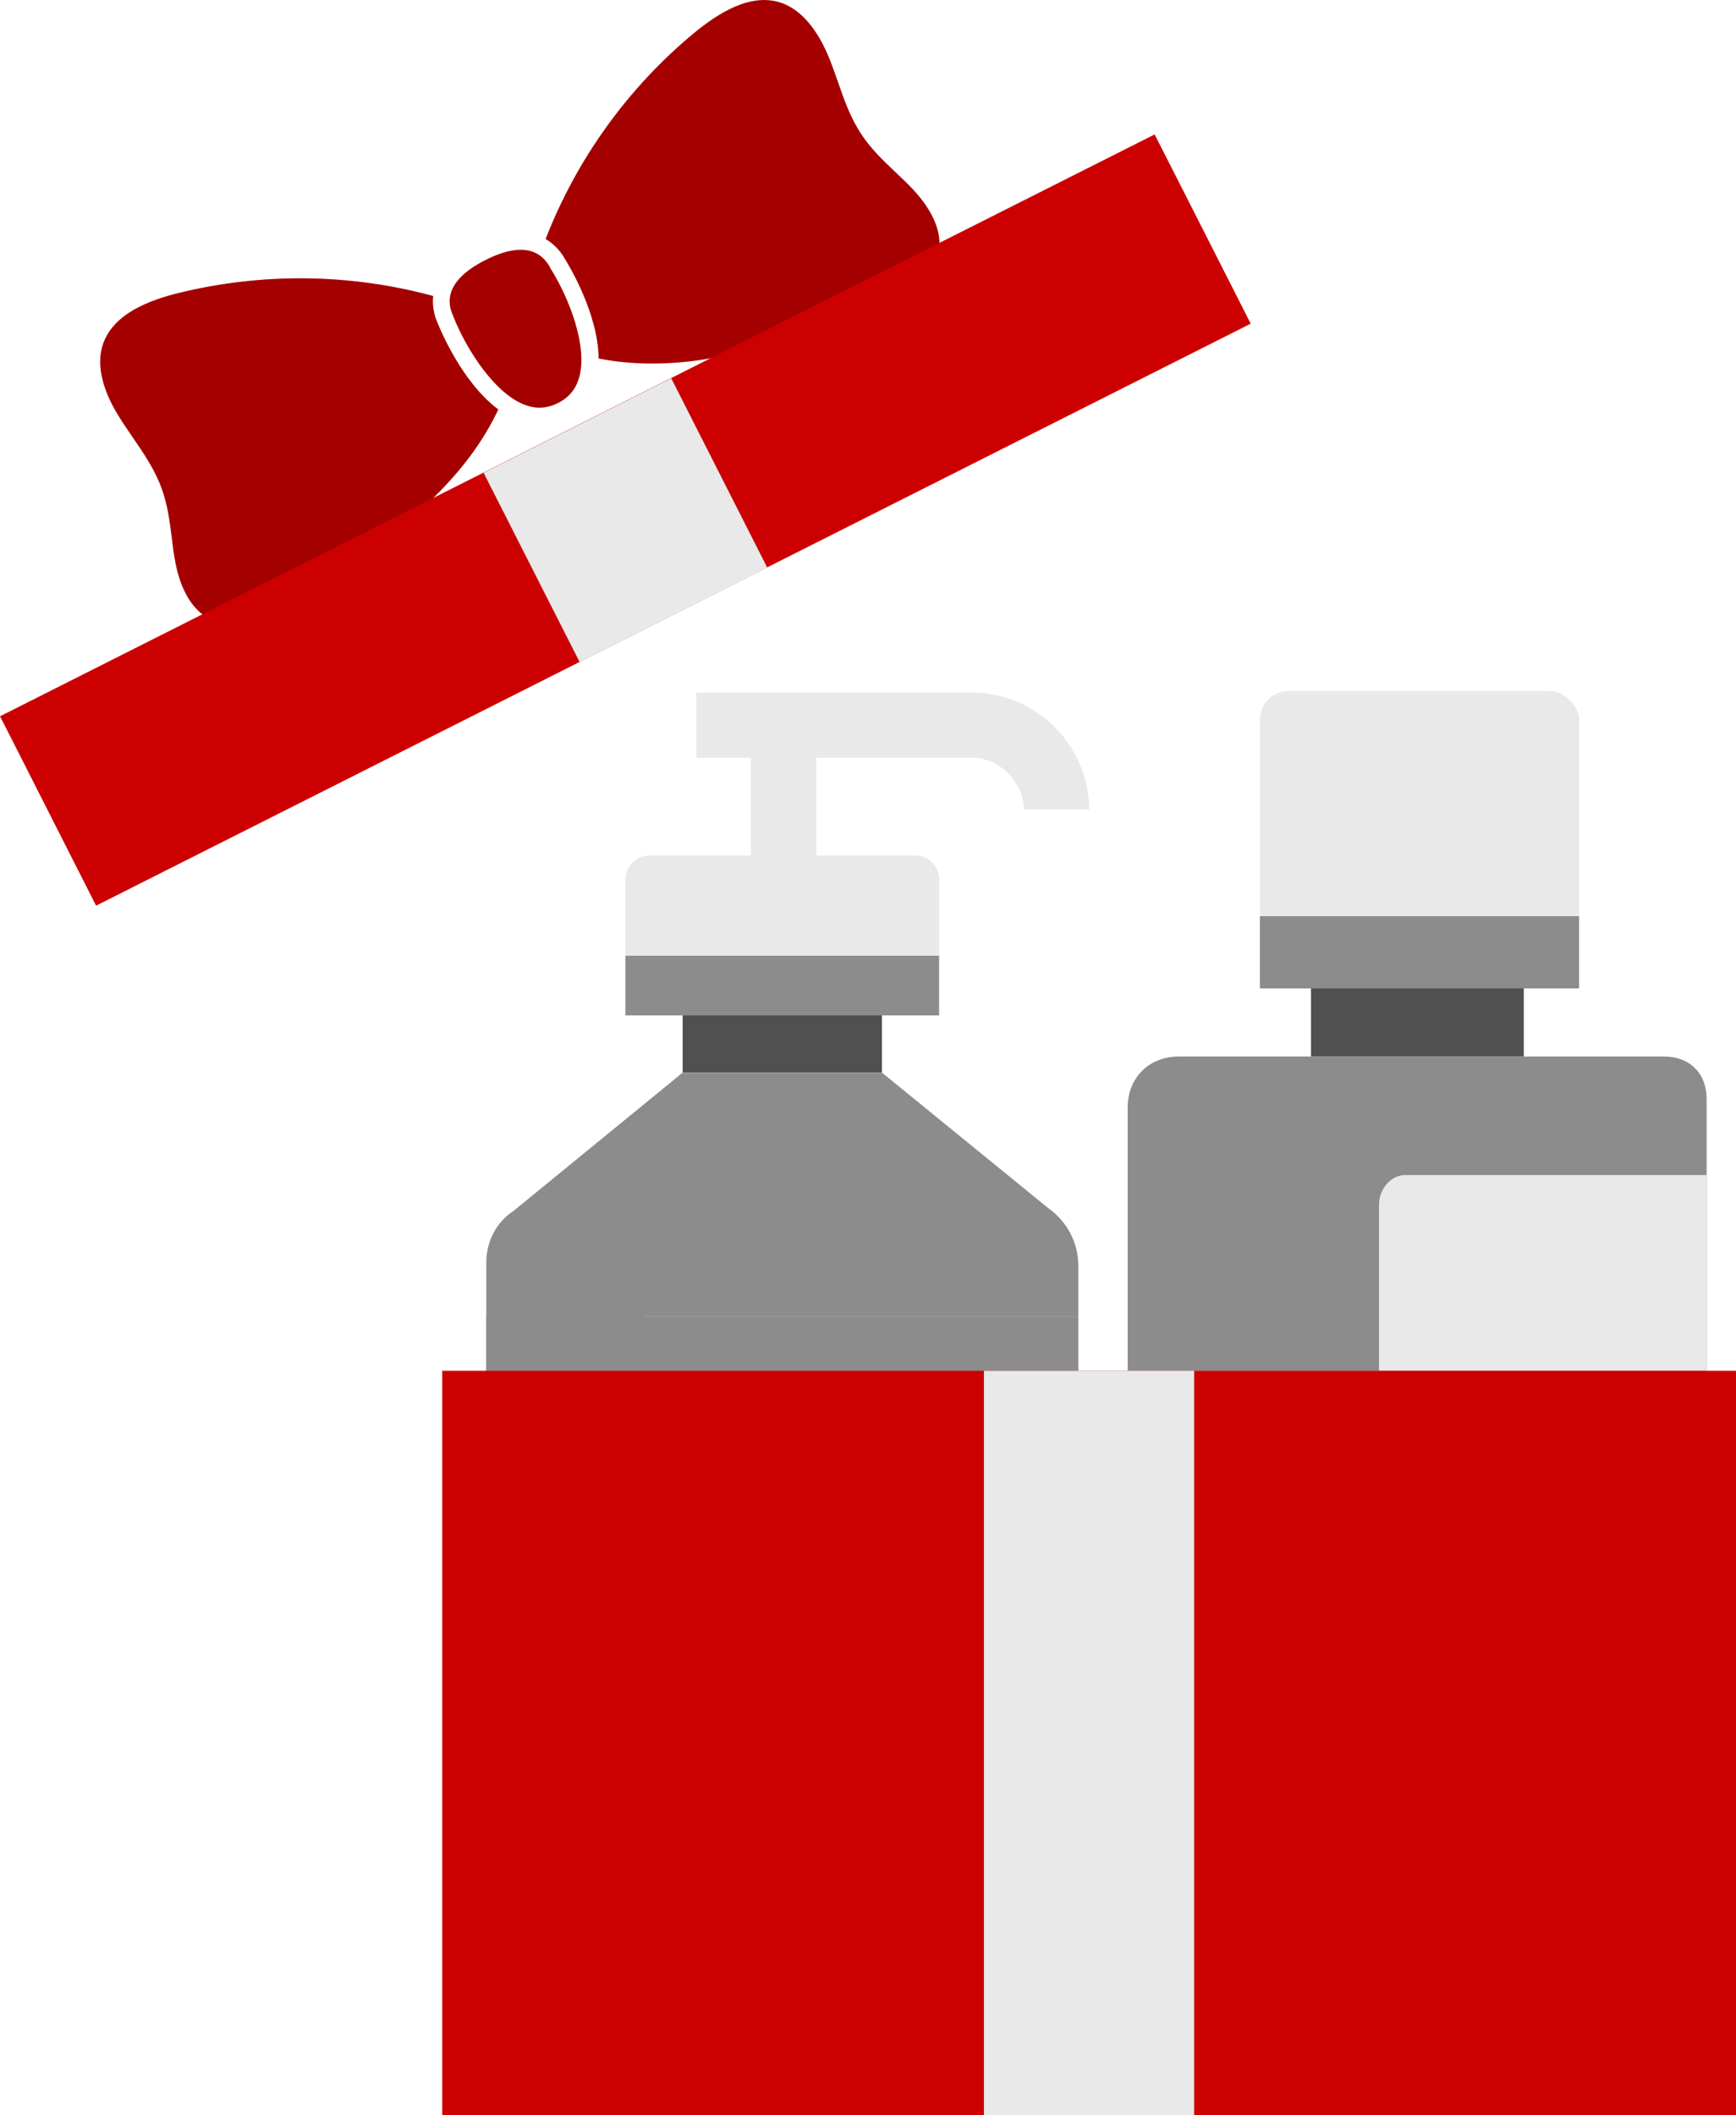 <svg width="211" height="257" viewBox="0 0 211 257" fill="none" xmlns="http://www.w3.org/2000/svg">
<g clip-path="url(#clip0_3030_1573)">
<path d="M36.898 72.279C35.088 73.458 33.209 74.689 31.207 75.349C29.954 75.765 27.552 76.268 25.429 75.175C22.748 73.805 21.704 70.371 21.338 68.464C21.13 67.423 20.99 66.331 20.869 65.29C20.625 63.348 20.364 61.337 19.668 59.412C18.832 57.071 17.44 55.059 16.1 53.099C15.508 52.232 14.899 51.348 14.359 50.464C12.932 48.14 11.453 44.724 12.566 41.671C13.611 38.845 16.587 36.85 21.704 35.602C31.869 33.105 42.572 33.226 52.65 35.966C52.511 37.249 52.807 38.411 53.19 39.244C53.52 40.076 56.166 46.475 60.569 49.752C58.881 53.36 56.34 56.88 52.928 60.244C52.633 60.556 52.319 60.851 51.989 61.163C47.516 65.377 42.242 68.828 37.125 72.175L36.916 72.314L36.898 72.279ZM66.87 32.532V32.498C66.313 31.579 64.659 28.735 59.003 31.596C53.346 34.457 54.669 37.44 55.087 38.429C56.775 42.677 60.204 47.828 63.754 49.18C65.147 49.718 66.487 49.648 67.827 48.972C69.167 48.296 70.003 47.273 70.403 45.833C71.43 42.192 69.289 36.382 66.87 32.55V32.532ZM108.868 20.948C107.441 19.596 105.961 18.191 104.813 16.492C103.42 14.463 102.602 12.156 101.836 9.919C101.488 8.931 101.123 7.89 100.722 6.919C99.678 4.387 97.781 1.179 94.7 0.26C91.811 -0.59 88.434 0.642 84.362 4.006C76.303 10.682 70.09 19.336 66.313 29.047C67.427 29.689 68.193 30.625 68.645 31.44C69.167 32.272 72.718 38.151 72.753 43.562C76.704 44.342 81.072 44.394 85.754 43.648L86.015 43.596C86.363 43.544 86.694 43.492 87.042 43.423C93.116 42.313 99.052 40.128 104.795 38.012L104.987 37.943C107.006 37.197 109.094 36.417 110.835 35.186C111.896 34.423 113.741 32.793 114.124 30.434C114.594 27.451 112.436 24.608 111.113 23.168C110.4 22.388 109.599 21.642 108.833 20.914L108.868 20.948Z" fill="#A50000"/>
<path d="M185.206 120.089H159.342V128.361H185.206V120.089Z" fill="#505050"/>
<path d="M191.924 111.315H153.128V120.107H191.924V111.315ZM137.063 166.564V134.569C137.063 130.945 139.674 128.379 143.277 128.379H202.262C205.378 128.379 207.432 130.425 207.432 133.546V166.582H137.063V166.564Z" fill="#8C8C8C"/>
<path d="M167.61 166.564H207.432V142.789H170.743C169.159 142.789 167.61 144.367 167.61 146.414V166.547V166.564ZM191.924 111.315H153.129V87.592C153.129 85.493 154.678 83.95 156.732 83.95H188.304C189.853 83.95 191.942 85.493 191.942 87.592V111.315H191.924Z" fill="#E9E9E9"/>
<path d="M107.197 112.841H82.97V130.321H107.197V112.841Z" fill="#505050"/>
<path d="M114.142 116.136H76.008V123.384H114.142V116.136Z" fill="#8C8C8C"/>
<path d="M111.165 103.945H79.001C77.33 103.945 76.024 105.28 76.024 106.91V116.136H114.159V106.91C114.159 105.262 112.853 103.945 111.182 103.945H111.165Z" fill="#E9E9E9"/>
<path d="M78.671 208.739C75.677 208.739 73.031 206.086 73.031 203.155V165.576C73.031 162.628 75.694 159.992 78.671 159.992H131.059V153.749C131.059 151.096 129.754 148.46 127.422 146.813L107.197 130.338H82.97L62.414 147.142C60.413 148.443 59.107 150.766 59.107 153.385V225.889C59.107 228.543 61.109 230.502 63.755 230.502H125.768C128.745 230.502 131.077 228.213 131.077 225.231V208.756H78.688L78.671 208.739Z" fill="#8C8C8C"/>
<path d="M132.382 98.343H124.446C124.446 95.048 121.469 92.066 118.145 92.066H84.641V84.158H118.145C126.082 84.158 132.382 90.748 132.382 98.343Z" fill="#E9E9E9"/>
<path d="M99.225 85.511H91.254V103.944H99.225V85.511Z" fill="#E9E9E9"/>
<path d="M131.059 159.975H59.09V208.739H131.059V159.975Z" fill="#8C8C8C"/>
<path d="M211 166.564H53.746V179.709V257H211V179.709V166.564Z" fill="#CC0000"/>
<path d="M145.139 166.564H119.589V257H145.139V166.564Z" fill="#E9E9E9"/>
<path d="M140.336 16.336L0 87.037L1.706 90.383L11.679 110.049L152.015 39.33L142.042 19.683L140.336 16.336Z" fill="#CC0000"/>
<path d="M81.58 45.962L58.778 57.448L70.448 80.445L93.25 68.959L81.58 45.962Z" fill="#E9E9E9"/>
</g>
<defs>
<clipPath id="clip0_3030_1573">
<rect width="211" height="257" fill="white"/>
</clipPath>
</defs>
</svg>
